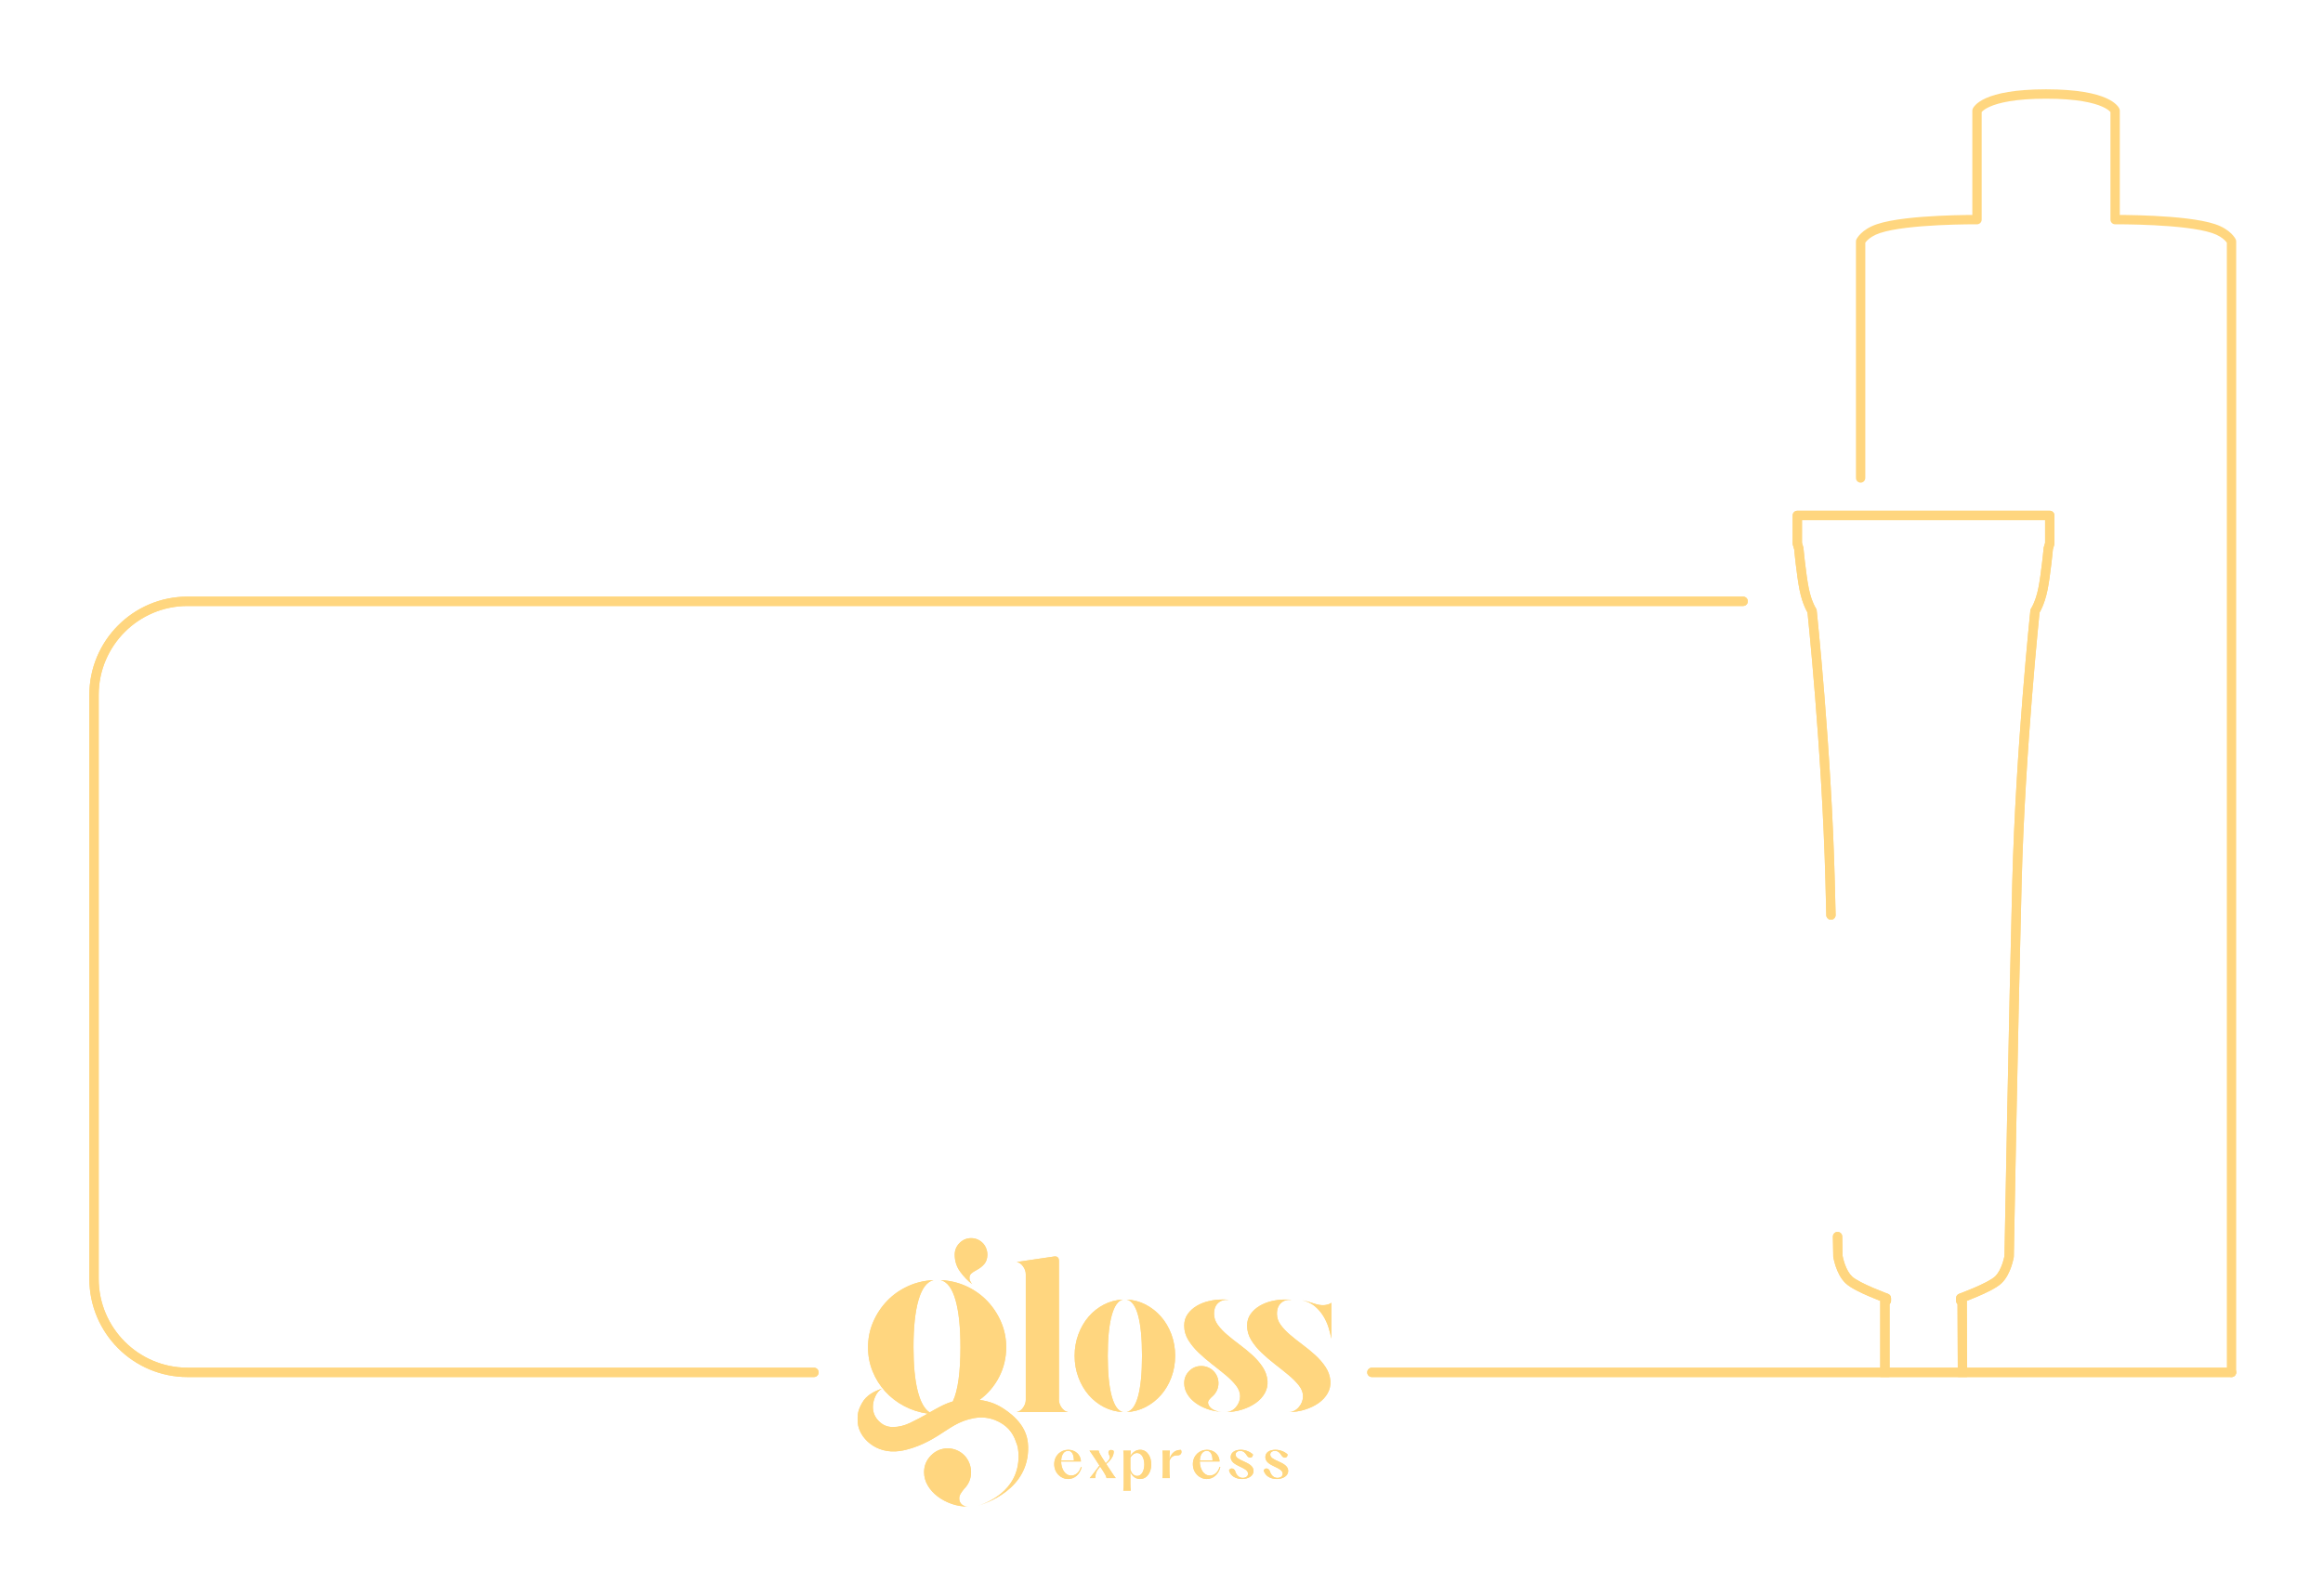 <?xml version="1.0" encoding="utf-8"?>
<svg xmlns="http://www.w3.org/2000/svg" fill="none" height="100%" overflow="visible" preserveAspectRatio="none" style="display: block;" viewBox="0 0 572 393" width="100%">
<g filter="url(#filter0_f_0_34)" id="Vector" opacity="0.5">
<path clip-rule="evenodd" d="M549.473 339.154C550.109 339.154 550.624 338.637 550.624 338C550.624 337.364 550.108 336.847 549.472 336.847H548.322L484.376 336.847L484.306 320.598L484.305 320.575L484.304 320.55C484.303 320.538 484.302 320.526 484.301 320.513L484.299 320.491L484.294 320.455C484.292 320.435 484.288 320.415 484.285 320.396C485.006 320.116 485.941 319.745 486.93 319.322C488.005 318.862 489.162 318.335 490.187 317.796C491.171 317.279 492.176 316.679 492.834 316.052C494.088 314.859 494.825 313.178 495.242 311.955C495.46 311.318 495.61 310.747 495.706 310.334L495.813 309.837L495.84 309.691L495.846 309.656L495.852 309.622L495.857 309.587C495.865 309.534 495.87 309.48 495.871 309.427L495.872 309.393L495.873 309.347L495.875 309.217L495.922 306.686L495.925 306.541C495.956 304.848 496 302.456 496.055 299.517L496.259 288.713C496.338 284.631 496.425 280.125 496.519 275.365C496.896 256.325 497.378 233.237 497.8 217.032C498.22 200.862 499.332 184.224 500.34 171.622C500.844 165.323 501.321 160.036 501.673 156.324C501.849 154.469 501.993 153.007 502.093 152.01L502.157 151.374C502.178 151.173 502.195 151.005 502.209 150.871L502.21 150.852L502.226 150.826C502.231 150.819 502.235 150.811 502.239 150.804C502.286 150.723 502.338 150.63 502.394 150.527L502.424 150.47C502.432 150.454 502.44 150.439 502.449 150.423L502.477 150.37L502.513 150.299L502.536 150.253C502.621 150.085 502.712 149.894 502.807 149.682C503.245 148.706 503.766 147.276 504.153 145.377C504.529 143.529 504.867 140.96 505.108 138.893C505.169 138.375 505.223 137.885 505.272 137.441L505.311 137.073L505.346 136.747L505.398 136.252L505.421 136.016L505.449 135.742L505.476 135.46L505.488 135.331L505.825 134.191C505.857 134.085 505.873 133.974 505.873 133.864V126.949C505.873 126.312 505.357 125.796 504.722 125.796H442.559C441.923 125.796 441.408 126.312 441.408 126.949V133.864C441.408 133.974 441.423 134.085 441.455 134.191L441.792 135.331L441.804 135.461L441.832 135.747C441.846 135.892 441.863 136.061 441.883 136.252L441.909 136.504L441.929 136.695C441.945 136.854 441.963 137.022 441.982 137.199L442.012 137.474L442.046 137.792L442.079 138.085L442.172 138.893C442.413 140.96 442.751 143.529 443.128 145.377C443.514 147.276 444.035 148.707 444.474 149.683C444.59 149.942 444.701 150.169 444.802 150.365L445.041 150.805L445.056 150.831L445.069 150.852L445.072 150.872C445.085 150.997 445.1 151.151 445.119 151.334L445.187 152.01C445.287 153.007 445.432 154.469 445.607 156.324C445.959 160.036 446.436 165.323 446.94 171.622C447.948 184.224 449.06 200.862 449.481 217.032C449.549 219.653 449.619 222.455 449.689 225.39C449.704 226.016 450.215 226.516 450.84 226.516C451.487 226.516 452.007 225.983 451.991 225.335C451.92 222.398 451.851 219.595 451.782 216.971C451.36 200.744 450.245 184.061 449.235 171.438C448.73 165.126 448.252 159.827 447.899 156.106C447.723 154.246 447.579 152.78 447.478 151.778L447.413 151.134L447.333 150.358C447.329 150.319 447.323 150.28 447.315 150.242L447.311 150.223L447.303 150.194C447.298 150.173 447.292 150.15 447.287 150.134C447.27 150.08 447.249 150.027 447.225 149.976L447.16 149.86L447.036 149.653L446.847 149.306L446.823 149.26L446.78 149.172L446.754 149.121L446.717 149.044L446.573 148.735C446.2 147.906 445.734 146.638 445.383 144.916C445.028 143.172 444.699 140.689 444.459 138.625L444.417 138.269L444.367 137.828C444.288 137.125 444.223 136.502 444.173 136.018L444.075 135.026L444.073 135.006C444.071 134.979 444.068 134.952 444.063 134.926C444.061 134.91 444.058 134.895 444.055 134.879L444.049 134.852L444.045 134.834C444.04 134.817 444.036 134.799 444.031 134.782L443.71 133.695V128.102H503.57V133.695L503.25 134.782L503.243 134.804L503.235 134.835L503.23 134.859L503.223 134.893L503.207 135.006L503.205 135.026L503.184 135.238L503.181 135.274L503.178 135.3L503.145 135.641L503.13 135.795L503.107 136.017L503.051 136.557L503.019 136.863L502.984 137.192C502.936 137.63 502.881 138.114 502.822 138.625C502.581 140.689 502.252 143.172 501.897 144.916C501.546 146.638 501.08 147.906 500.707 148.735C500.627 148.915 500.55 149.075 500.48 149.214C500.389 149.395 500.309 149.541 500.244 149.653C500.22 149.695 500.198 149.733 500.178 149.766C500.156 149.803 500.137 149.833 500.121 149.858C500.082 149.919 500.049 149.984 500.022 150.051C500.008 150.088 499.995 150.125 499.985 150.163C499.979 150.184 499.973 150.205 499.969 150.227L499.947 150.359L499.918 150.633C499.891 150.894 499.852 151.279 499.802 151.778C499.702 152.78 499.557 154.246 499.381 156.106C499.029 159.827 498.55 165.126 498.045 171.438C497.036 184.061 495.92 200.744 495.498 216.971C495.076 233.184 494.594 256.279 494.218 275.319C494.03 284.839 493.868 293.346 493.753 299.473L493.663 304.277L493.618 306.709L493.571 309.295L493.553 309.392C493.546 309.431 493.536 309.477 493.526 309.529C493.52 309.555 493.514 309.583 493.508 309.612C493.503 309.633 493.499 309.654 493.494 309.675C493.485 309.718 493.474 309.763 493.463 309.811C493.401 310.078 493.313 310.423 493.193 310.809L493.064 311.208C492.683 312.324 492.093 313.575 491.248 314.38C490.839 314.769 490.083 315.246 489.117 315.753C488.168 316.252 487.072 316.753 486.026 317.201C484.981 317.648 483.995 318.038 483.27 318.317C483.082 318.389 482.912 318.454 482.763 318.51C482.624 318.562 482.504 318.607 482.405 318.644C481.947 318.808 481.642 319.243 481.642 319.73V320.359C481.642 320.526 481.678 320.688 481.746 320.835C481.781 320.912 481.824 320.984 481.874 321.051C481.894 321.078 481.924 321.112 481.952 321.142C481.965 321.156 481.978 321.17 481.989 321.182L482.006 321.197L482.074 336.847L465.277 336.847V321.194C465.505 320.979 465.638 320.678 465.638 320.359V319.73C465.638 319.242 465.333 318.808 464.875 318.644L464.455 318.487L464.247 318.408L464.01 318.317C463.285 318.038 462.299 317.648 461.255 317.201C460.209 316.753 459.112 316.252 458.163 315.753C457.197 315.246 456.442 314.769 456.032 314.38C455.293 313.676 454.749 312.63 454.369 311.632L454.216 311.208L454.087 310.809L454.065 310.737L454.046 310.674L454.025 310.601C454.005 310.533 453.986 310.466 453.968 310.401C453.939 310.296 453.912 310.196 453.888 310.102L453.817 309.811C453.796 309.719 453.778 309.637 453.763 309.566C453.748 309.498 453.736 309.439 453.727 309.392L453.708 309.293L453.707 309.174L453.621 304.534C453.61 303.905 453.098 303.402 452.47 303.402C451.826 303.402 451.307 303.931 451.319 304.577L451.405 309.218L451.408 309.347L451.408 309.379L451.409 309.428C451.41 309.451 451.411 309.475 451.412 309.498L451.414 309.517C451.415 309.53 451.417 309.543 451.418 309.555L451.423 309.585L451.429 309.624L451.435 309.656L451.44 309.69L451.453 309.759L451.467 309.837C451.479 309.896 451.493 309.967 451.511 310.048L451.532 310.144L451.548 310.218L451.575 310.334C451.63 310.574 451.704 310.867 451.799 311.195C451.824 311.284 451.852 311.375 451.88 311.469C451.905 311.549 451.931 311.631 451.958 311.714L451.972 311.758C451.993 311.822 452.015 311.888 452.038 311.955C452.455 313.178 453.193 314.859 454.446 316.052C455.104 316.679 456.109 317.279 457.094 317.796C458.118 318.335 459.276 318.862 460.35 319.322C461.339 319.745 462.274 320.116 462.995 320.396C462.983 320.464 462.975 320.533 462.975 320.604V336.847L337.803 336.847C337.167 336.847 336.652 337.364 336.652 338.001C336.652 338.638 337.167 339.154 337.803 339.154L463.04 339.154H465.211H482.148H484.319H549.473ZM239.39 316.268C238.939 315.746 238.715 315.259 238.715 314.806C238.715 314.319 238.853 313.945 239.13 313.684C239.406 313.423 239.838 313.136 240.427 312.823C241.222 312.404 241.87 311.9 242.373 311.309C242.873 310.717 243.125 309.952 243.125 309.012C243.125 308.456 243.021 307.925 242.813 307.42C242.606 306.916 242.321 306.48 241.957 306.115C241.594 305.749 241.17 305.463 240.686 305.253C240.202 305.045 239.683 304.94 239.131 304.94C238.023 304.94 237.072 305.34 236.277 306.14C235.481 306.941 235.084 307.898 235.084 309.011C235.084 310.578 235.533 311.979 236.433 313.213C237.331 314.449 238.317 315.468 239.39 316.268ZM237.389 366.707C238.532 365.555 239.104 364.179 239.104 362.578C239.104 361.777 238.955 361.013 238.657 360.288C238.358 359.562 237.948 358.937 237.426 358.412C236.904 357.887 236.294 357.474 235.598 357.173C234.9 356.873 234.154 356.723 233.36 356.723C231.768 356.723 230.4 357.298 229.257 358.449C228.112 359.601 227.541 360.976 227.541 362.579C227.541 363.73 227.839 364.818 228.436 365.844C229.032 366.869 229.84 367.77 230.861 368.547C231.879 369.322 233.036 369.935 234.329 370.386C235.622 370.836 236.989 371.062 238.433 371.062C237.736 371.062 237.189 370.874 236.791 370.499C236.393 370.123 236.195 369.635 236.195 369.035C236.195 368.634 236.318 368.234 236.568 367.834C236.816 367.433 237.09 367.057 237.389 366.707ZM261.397 346.677C261.833 347.298 262.358 347.663 262.975 347.772H250.353C250.97 347.662 251.495 347.297 251.931 346.677C252.367 346.057 252.584 345.418 252.584 344.76V313.829C252.584 313.172 252.367 312.534 251.931 311.912C251.496 311.293 250.97 310.927 250.353 310.818L259.656 309.449H259.82C260.11 309.449 260.336 309.541 260.5 309.723C260.663 309.906 260.744 310.142 260.744 310.434V344.761C260.744 345.419 260.962 346.056 261.397 346.677ZM276.497 320.07C275.308 320.326 274.389 321.631 273.742 323.985C273.093 326.339 272.769 329.651 272.769 333.921C272.769 338.19 273.093 341.503 273.742 343.858C274.389 346.212 275.309 347.516 276.497 347.773C274.832 347.699 273.276 347.289 271.828 346.541C270.381 345.793 269.123 344.798 268.056 343.557C266.988 342.316 266.146 340.865 265.531 339.204C264.916 337.544 264.609 335.783 264.609 333.921C264.609 332.059 264.916 330.299 265.531 328.638C266.146 326.978 266.988 325.527 268.056 324.286C269.123 323.046 270.381 322.051 271.828 321.302C273.276 320.555 274.832 320.144 276.497 320.07ZM277.42 320.07C279.084 320.143 280.64 320.555 282.088 321.302C283.535 322.05 284.801 323.046 285.887 324.286C286.973 325.527 287.823 326.978 288.439 328.638C289.054 330.299 289.362 332.06 289.362 333.921C289.362 335.782 289.054 337.543 288.439 339.204C287.824 340.865 286.974 342.316 285.887 343.557C284.801 344.798 283.535 345.793 282.088 346.541C280.64 347.289 279.084 347.699 277.42 347.773C278.661 347.517 279.602 346.212 280.242 343.858C280.881 341.504 281.201 338.191 281.201 333.921C281.201 329.65 280.881 326.339 280.242 323.985C279.602 321.631 278.661 320.326 277.42 320.07ZM298.938 323.573C298.938 324.559 299.245 325.472 299.862 326.311C300.478 327.151 301.258 327.972 302.202 328.774C303.144 329.577 304.169 330.389 305.275 331.211C306.381 332.033 307.424 332.89 308.403 333.784C309.383 334.679 310.216 335.645 310.906 336.685C311.594 337.726 311.993 338.866 312.103 340.107C312.175 341.202 311.948 342.215 311.422 343.145C310.896 344.076 310.153 344.88 309.191 345.554C308.23 346.23 307.114 346.768 305.845 347.169C304.576 347.57 303.234 347.771 301.819 347.771C302.799 347.771 303.632 347.37 304.322 346.566C305.01 345.764 305.356 344.869 305.356 343.884C305.356 342.972 305.02 342.086 304.349 341.228C303.677 340.371 302.825 339.513 301.792 338.655C300.758 337.798 299.652 336.913 298.473 336C297.294 335.088 296.188 334.139 295.154 333.153C294.12 332.167 293.267 331.128 292.597 330.033C291.926 328.938 291.591 327.752 291.591 326.474C291.591 325.379 291.881 324.431 292.461 323.627C293.041 322.825 293.775 322.159 294.664 321.629C295.553 321.1 296.541 320.708 297.63 320.452C298.718 320.197 299.769 320.068 300.785 320.068H301.683C301.955 320.068 302.235 320.105 302.526 320.178C301.547 320.033 300.704 320.26 299.997 320.863C299.289 321.465 298.938 322.369 298.938 323.573ZM297.469 345.582C297.541 346.094 297.858 346.559 298.421 346.978C298.982 347.398 299.772 347.644 300.787 347.717C299.517 347.644 298.329 347.407 297.223 347.005C296.117 346.604 295.146 346.094 294.313 345.472C293.479 344.852 292.817 344.13 292.327 343.31C291.838 342.488 291.593 341.604 291.593 340.654C291.593 339.486 292.001 338.492 292.817 337.67C293.634 336.849 294.621 336.438 295.783 336.438C296.362 336.438 296.916 336.548 297.442 336.767C297.967 336.986 298.421 337.287 298.802 337.67C299.183 338.053 299.482 338.501 299.7 339.011C299.917 339.523 300.026 340.07 300.026 340.653C300.026 341.311 299.89 341.922 299.619 342.487C299.347 343.053 298.974 343.537 298.504 343.938C298.213 344.193 297.96 344.458 297.742 344.731C297.525 345.006 297.432 345.29 297.469 345.582ZM327.589 340.108C327.661 341.203 327.434 342.216 326.909 343.146C326.383 344.077 325.639 344.88 324.679 345.555C323.718 346.231 322.602 346.769 321.333 347.17C320.063 347.571 318.721 347.772 317.307 347.772C318.286 347.772 319.12 347.371 319.809 346.567C320.498 345.765 320.843 344.87 320.843 343.884C320.843 342.973 320.507 342.087 319.836 341.229C319.165 340.372 318.313 339.514 317.28 338.656C316.246 337.799 315.139 336.913 313.961 336.001C312.782 335.089 311.676 334.14 310.642 333.154C309.609 332.168 308.756 331.128 308.086 330.034C307.414 328.939 307.079 327.753 307.079 326.475C307.079 325.38 307.369 324.432 307.949 323.628C308.529 322.826 309.263 322.159 310.153 321.63C311.041 321.101 312.03 320.709 313.118 320.452C314.206 320.198 315.258 320.069 316.274 320.069H317.171C317.443 320.069 317.724 320.106 318.015 320.179C317.035 320.034 316.192 320.261 315.485 320.864C314.778 321.466 314.424 322.369 314.424 323.573C314.424 324.559 314.732 325.472 315.349 326.311C315.965 327.151 316.745 327.972 317.688 328.774C318.631 329.577 319.655 330.389 320.762 331.211C321.868 332.033 322.911 332.89 323.89 333.784C324.87 334.679 325.704 335.645 326.393 336.685C327.082 337.726 327.48 338.867 327.589 340.108ZM327.826 329.705C327.681 328.903 327.454 328 327.146 326.995C326.837 325.991 326.402 325.034 325.841 324.121C325.278 323.209 324.571 322.396 323.719 321.684C322.866 320.973 321.823 320.489 320.59 320.234C321.17 320.343 321.705 320.471 322.195 320.617C322.685 320.763 323.147 320.91 323.582 321.054C324.017 321.201 324.444 321.31 324.861 321.383C325.277 321.456 325.722 321.474 326.193 321.437C326.484 321.402 326.8 321.328 327.145 321.219C327.489 321.109 327.716 320.982 327.825 320.836L327.826 329.705ZM247.554 347.239C245.617 345.9 243.883 345.173 241.193 344.785C243.232 343.283 244.836 341.407 246.005 339.155C247.173 336.903 247.758 334.451 247.758 331.798C247.758 329.596 247.335 327.519 246.49 325.567C245.644 323.614 244.5 321.888 243.059 320.387C241.615 318.885 239.912 317.684 237.949 316.783C235.983 315.882 233.883 315.383 231.645 315.281C233.236 315.682 234.443 317.296 235.263 320.124C236.084 322.952 236.494 326.843 236.494 331.798C236.494 334.8 236.344 337.428 236.043 339.68C235.742 341.932 235.268 343.76 234.618 345.161C233.615 345.461 232.652 345.849 231.725 346.324C230.8 346.8 229.861 347.313 228.911 347.864C227.608 347.013 226.619 345.224 225.943 342.496C225.267 339.769 224.931 336.203 224.931 331.798C224.931 326.843 225.347 322.952 226.18 320.124C227.013 317.297 228.238 315.683 229.855 315.281C227.617 315.383 225.515 315.881 223.551 316.783C221.586 317.684 219.883 318.885 218.441 320.387C216.998 321.888 215.855 323.615 215.009 325.567C214.163 327.519 213.741 329.596 213.741 331.798C213.741 333.999 214.114 335.877 214.86 337.728C215.607 339.58 216.638 341.232 217.956 342.683C219.273 344.136 220.828 345.336 222.619 346.287C224.409 347.238 226.349 347.864 228.438 348.163C226.945 349.015 225.491 349.777 224.073 350.453C222.656 351.129 221.25 351.467 219.858 351.467C218.466 351.467 217.359 350.979 216.389 350.002C215.42 349.027 214.934 347.863 214.934 346.512C214.934 345.661 215.131 344.798 215.525 343.922C215.92 343.047 216.46 342.409 217.151 342.007C215.217 342.658 213.31 343.658 212.273 345.538C211.333 347.244 211.041 348.216 211.228 350.502C211.51 353.952 215.529 358.242 221.564 357.366C225.753 356.757 229.594 354.45 230.834 353.672C231.412 353.31 231.948 352.96 232.462 352.624C234.836 351.075 236.721 349.845 239.851 349.269C243.824 348.553 246.901 350.413 248.317 351.923C249.733 353.433 250.22 355.283 250.22 355.283C250.22 355.283 250.759 356.215 250.81 358.495C250.911 367.482 242.512 370.35 240.65 370.875C242.769 370.286 253.45 366.788 253.159 356.255C253.09 353.769 252.244 350.481 247.554 347.239ZM259.588 360.607C259.588 358.449 261.221 357.069 263.038 357.069C264.685 357.069 266.109 358.186 266.161 359.949H261.287C261.287 361.711 262.201 363.408 263.757 363.408C264.868 363.408 265.809 362.579 266.149 361.303L266.345 361.342C265.875 363.21 264.515 364.263 263.012 364.263C261.196 364.263 259.588 362.764 259.588 360.607ZM271.665 362.382L270.881 361.185L270.24 362.04C269.797 362.649 269.739 363.338 269.694 363.861C269.689 363.921 269.684 363.983 269.678 364.039H268.306C268.489 363.841 269.194 363 269.979 361.934L270.724 360.947L269.443 358.975C268.855 358.081 268.594 357.699 268.267 357.278H270.529C270.62 357.765 270.934 358.317 271.392 359.028L272.28 360.396L272.436 360.238C272.985 359.712 273.299 359.318 273.299 358.896C273.299 358.675 273.209 358.505 273.118 358.334C273.026 358.16 272.933 357.984 272.933 357.752C272.933 357.318 273.233 357.108 273.586 357.108C273.821 357.108 274.057 357.187 274.239 357.371C274.252 357.634 274.226 357.883 274.161 358.121C273.964 359.015 273.272 359.804 272.606 360.37L272.397 360.58L273.56 362.343C274.109 363.185 274.397 363.619 274.736 364.04H272.474C272.383 363.553 272.057 362.974 271.665 362.382ZM278.331 362.527V365.394C278.331 366.091 278.357 366.577 278.436 367.13H276.593C276.672 366.577 276.698 366.091 276.698 365.394V359.015C276.698 358.318 276.672 357.831 276.593 357.279H278.436C278.37 357.713 278.344 358.121 278.331 358.621C278.919 357.595 279.794 357.069 280.749 357.069C282.539 357.069 283.481 358.857 283.481 360.659C283.481 362.46 282.54 364.263 280.722 364.263C279.533 364.263 278.722 363.5 278.331 362.527ZM286.323 362.304V359.016C286.323 358.318 286.297 357.832 286.218 357.28H288.061C287.982 357.832 287.956 358.318 287.956 359.016V359.371C288.492 357.713 289.446 357.095 290.792 357.095C290.871 357.266 290.923 357.437 290.923 357.595C290.923 358.029 290.609 358.423 290.074 358.423C289.263 358.423 288.361 358.554 287.956 359.818V362.304C287.956 363.001 287.982 363.487 288.061 364.04H286.218C286.297 363.487 286.323 363.001 286.323 362.304ZM293.728 360.607C293.728 358.449 295.361 357.069 297.178 357.069C298.825 357.069 300.249 358.186 300.301 359.949H295.427C295.427 361.711 296.341 363.408 297.897 363.408C299.008 363.408 299.949 362.579 300.289 361.303L300.485 361.342C300.015 363.21 298.655 364.263 297.152 364.263C295.336 364.263 293.728 362.764 293.728 360.607ZM302.622 362.132C302.792 361.817 303.027 361.672 303.301 361.672C303.641 361.672 303.955 361.896 304.125 362.277C304.491 363.501 305.223 363.987 306.02 363.987C306.739 363.987 307.313 363.605 307.313 362.961C307.313 362.164 306.399 361.727 305.416 361.258C304.274 360.712 303.039 360.122 303.039 358.871C303.039 357.739 304.046 357.069 305.51 357.069C306.594 357.069 307.731 357.477 308.515 358.214C308.502 358.661 308.267 359.003 307.836 359.003C307.444 359.003 307.196 358.727 306.999 358.424C306.633 357.819 306.15 357.332 305.405 357.332C304.738 357.332 304.241 357.688 304.241 358.253C304.241 359.013 305.169 359.435 306.175 359.893C307.363 360.433 308.659 361.023 308.659 362.277C308.659 363.566 307.287 364.263 305.85 364.263C304.412 364.263 303.015 363.619 302.622 362.132ZM311.158 362.132C311.328 361.817 311.563 361.672 311.837 361.672C312.177 361.672 312.49 361.896 312.66 362.277C313.027 363.501 313.758 363.987 314.555 363.987C315.274 363.987 315.849 363.605 315.849 362.961C315.849 362.164 314.935 361.727 313.952 361.258C312.81 360.712 311.575 360.122 311.575 358.871C311.575 357.739 312.582 357.069 314.045 357.069C315.13 357.069 316.267 357.477 317.051 358.214C317.038 358.661 316.802 359.003 316.372 359.003C315.98 359.003 315.731 358.727 315.535 358.424C315.169 357.819 314.686 357.332 313.94 357.332C313.274 357.332 312.777 357.688 312.777 358.253C312.777 359.013 313.705 359.435 314.711 359.893C315.899 360.433 317.195 361.023 317.195 362.277C317.195 363.566 315.823 364.263 314.385 364.263C312.948 364.263 311.55 363.619 311.158 362.132ZM22 314.935V171.159C22 157.783 32.823 146.94 46.174 146.94L429.224 146.939C429.86 146.939 430.376 147.456 430.376 148.092C430.376 148.729 429.86 149.246 429.224 149.246L46.174 149.246C34.095 149.246 24.302 159.057 24.302 171.159V314.935C24.302 327.037 34.095 336.847 46.174 336.847H200.43C201.066 336.847 201.582 337.364 201.582 338.001C201.582 338.638 201.066 339.154 200.43 339.154H46.174C32.823 339.154 22 328.311 22 314.935ZM281.768 360.686C281.768 362.093 281.18 363.513 280.017 363.513C279.233 363.513 278.527 362.871 278.331 361.792V358.99C278.749 358.266 279.363 357.859 279.991 357.859C281.18 357.859 281.768 359.279 281.768 360.686ZM264.436 359.673C264.397 358.108 263.887 357.319 262.999 357.319C262.032 357.319 261.365 358.226 261.3 359.673H264.436ZM297.139 357.319C298.027 357.319 298.537 358.108 298.576 359.673H295.44C295.505 358.226 296.172 357.319 297.139 357.319Z" fill="#FFAE00" fill-rule="evenodd"/>
<path d="M239.39 316.268C238.939 315.746 238.715 315.259 238.715 314.806C238.715 314.319 238.853 313.945 239.13 313.684C239.406 313.423 239.838 313.136 240.427 312.823C241.222 312.404 241.87 311.9 242.373 311.309C242.873 310.717 243.125 309.952 243.125 309.012C243.125 308.456 243.021 307.925 242.813 307.42C242.606 306.916 242.321 306.48 241.957 306.115C241.594 305.749 241.17 305.463 240.686 305.253C240.202 305.045 239.683 304.94 239.131 304.94C238.023 304.94 237.072 305.34 236.277 306.14C235.481 306.941 235.084 307.898 235.084 309.011C235.084 310.578 235.533 311.979 236.433 313.213C237.331 314.449 238.317 315.468 239.39 316.268Z" fill="#FFAE00"/>
<path d="M237.389 366.707C238.532 365.555 239.104 364.179 239.104 362.578C239.104 361.777 238.955 361.013 238.657 360.288C238.358 359.562 237.948 358.937 237.426 358.412C236.904 357.887 236.294 357.474 235.598 357.173C234.9 356.873 234.154 356.723 233.36 356.723C231.768 356.723 230.4 357.298 229.257 358.449C228.112 359.601 227.541 360.976 227.541 362.579C227.541 363.73 227.839 364.818 228.436 365.844C229.032 366.869 229.84 367.77 230.861 368.547C231.879 369.322 233.036 369.935 234.329 370.386C235.622 370.836 236.989 371.062 238.433 371.062C237.736 371.062 237.189 370.874 236.791 370.499C236.393 370.123 236.195 369.635 236.195 369.035C236.195 368.634 236.318 368.234 236.568 367.834C236.816 367.433 237.09 367.057 237.389 366.707Z" fill="#FFAE00"/>
<path d="M261.397 346.677C261.833 347.298 262.358 347.663 262.975 347.772H250.353C250.97 347.662 251.495 347.297 251.931 346.677C252.367 346.057 252.584 345.418 252.584 344.76V313.829C252.584 313.172 252.367 312.534 251.931 311.912C251.496 311.293 250.97 310.927 250.353 310.818L259.656 309.449H259.82C260.11 309.449 260.336 309.541 260.5 309.723C260.663 309.906 260.744 310.142 260.744 310.434V344.761C260.744 345.419 260.962 346.056 261.397 346.677Z" fill="#FFAE00"/>
<path d="M276.497 320.07C275.308 320.326 274.389 321.631 273.742 323.985C273.093 326.339 272.769 329.651 272.769 333.921C272.769 338.19 273.093 341.503 273.742 343.858C274.389 346.212 275.309 347.516 276.497 347.773C274.832 347.699 273.276 347.289 271.828 346.541C270.381 345.793 269.123 344.798 268.056 343.557C266.988 342.316 266.146 340.865 265.531 339.204C264.916 337.544 264.609 335.783 264.609 333.921C264.609 332.059 264.916 330.299 265.531 328.638C266.146 326.978 266.988 325.527 268.056 324.286C269.123 323.046 270.381 322.051 271.828 321.302C273.276 320.555 274.832 320.144 276.497 320.07ZM277.42 320.07C279.084 320.143 280.64 320.555 282.088 321.302C283.535 322.05 284.801 323.046 285.887 324.286C286.973 325.527 287.823 326.978 288.439 328.638C289.054 330.299 289.362 332.06 289.362 333.921C289.362 335.782 289.054 337.543 288.439 339.204C287.824 340.865 286.974 342.316 285.887 343.557C284.801 344.798 283.535 345.793 282.088 346.541C280.64 347.289 279.084 347.699 277.42 347.773C278.661 347.517 279.602 346.212 280.242 343.858C280.881 341.504 281.201 338.191 281.201 333.921C281.201 329.65 280.881 326.339 280.242 323.985C279.602 321.631 278.661 320.326 277.42 320.07Z" fill="#FFAE00"/>
<path d="M298.938 323.573C298.938 324.559 299.245 325.472 299.862 326.311C300.478 327.151 301.258 327.972 302.202 328.774C303.144 329.577 304.169 330.389 305.275 331.211C306.381 332.033 307.424 332.89 308.403 333.784C309.383 334.679 310.216 335.645 310.906 336.685C311.594 337.726 311.993 338.866 312.103 340.107C312.175 341.202 311.948 342.215 311.422 343.145C310.896 344.076 310.153 344.88 309.191 345.554C308.23 346.23 307.114 346.768 305.845 347.169C304.576 347.57 303.234 347.771 301.819 347.771C302.799 347.771 303.632 347.37 304.322 346.566C305.01 345.764 305.356 344.869 305.356 343.884C305.356 342.972 305.02 342.086 304.349 341.228C303.677 340.371 302.825 339.513 301.792 338.655C300.758 337.798 299.652 336.913 298.473 336C297.294 335.088 296.188 334.139 295.154 333.153C294.12 332.167 293.267 331.128 292.597 330.033C291.926 328.938 291.591 327.752 291.591 326.474C291.591 325.379 291.881 324.431 292.461 323.627C293.041 322.825 293.775 322.159 294.664 321.629C295.553 321.1 296.541 320.708 297.63 320.452C298.718 320.197 299.769 320.068 300.785 320.068H301.683C301.955 320.068 302.235 320.105 302.526 320.178C301.547 320.033 300.704 320.26 299.997 320.863C299.289 321.465 298.938 322.369 298.938 323.573ZM297.469 345.582C297.541 346.094 297.858 346.559 298.421 346.978C298.982 347.398 299.772 347.644 300.787 347.717C299.517 347.644 298.329 347.407 297.223 347.005C296.117 346.604 295.146 346.094 294.313 345.472C293.479 344.852 292.817 344.13 292.327 343.31C291.838 342.488 291.593 341.604 291.593 340.654C291.593 339.486 292.001 338.492 292.817 337.67C293.634 336.849 294.621 336.438 295.783 336.438C296.362 336.438 296.916 336.548 297.442 336.767C297.967 336.986 298.421 337.287 298.802 337.67C299.183 338.053 299.482 338.501 299.7 339.011C299.917 339.523 300.026 340.07 300.026 340.653C300.026 341.311 299.89 341.922 299.619 342.487C299.347 343.053 298.974 343.537 298.504 343.938C298.213 344.193 297.96 344.458 297.742 344.731C297.525 345.006 297.432 345.29 297.469 345.582ZM327.589 340.108C327.661 341.203 327.434 342.216 326.909 343.146C326.383 344.077 325.639 344.88 324.679 345.555C323.718 346.231 322.602 346.769 321.333 347.17C320.063 347.571 318.721 347.772 317.307 347.772C318.286 347.772 319.12 347.371 319.809 346.567C320.498 345.765 320.843 344.87 320.843 343.884C320.843 342.973 320.507 342.087 319.836 341.229C319.165 340.372 318.313 339.514 317.28 338.656C316.246 337.799 315.139 336.913 313.961 336.001C312.782 335.089 311.676 334.14 310.642 333.154C309.609 332.168 308.756 331.128 308.086 330.034C307.414 328.939 307.079 327.753 307.079 326.475C307.079 325.38 307.369 324.432 307.949 323.628C308.529 322.826 309.263 322.159 310.153 321.63C311.041 321.101 312.03 320.709 313.118 320.452C314.206 320.198 315.258 320.069 316.274 320.069H317.171C317.443 320.069 317.724 320.106 318.015 320.179C317.035 320.034 316.192 320.261 315.485 320.864C314.778 321.466 314.424 322.369 314.424 323.573C314.424 324.559 314.732 325.472 315.349 326.311C315.965 327.151 316.745 327.972 317.688 328.774C318.631 329.577 319.655 330.389 320.762 331.211C321.868 332.033 322.911 332.89 323.89 333.784C324.87 334.679 325.704 335.645 326.393 336.685C327.082 337.726 327.48 338.867 327.589 340.108ZM327.826 329.705C327.681 328.903 327.454 328 327.146 326.995C326.837 325.991 326.402 325.034 325.841 324.121C325.278 323.209 324.571 322.396 323.719 321.684C322.866 320.973 321.823 320.489 320.59 320.234C321.17 320.343 321.705 320.471 322.195 320.617C322.685 320.763 323.147 320.91 323.582 321.054C324.017 321.201 324.444 321.31 324.861 321.383C325.277 321.456 325.722 321.474 326.193 321.437C326.484 321.402 326.8 321.328 327.145 321.219C327.489 321.109 327.716 320.982 327.825 320.836L327.826 329.705Z" fill="#FFAE00"/>
<path d="M247.554 347.239C245.617 345.9 243.883 345.173 241.193 344.785C243.232 343.283 244.836 341.407 246.005 339.155C247.173 336.903 247.758 334.451 247.758 331.798C247.758 329.596 247.335 327.519 246.49 325.567C245.644 323.614 244.5 321.888 243.059 320.387C241.615 318.885 239.912 317.684 237.949 316.783C235.983 315.882 233.883 315.383 231.645 315.281C233.236 315.682 234.443 317.296 235.263 320.124C236.084 322.952 236.494 326.843 236.494 331.798C236.494 334.8 236.344 337.428 236.043 339.68C235.742 341.932 235.268 343.76 234.618 345.161C233.615 345.461 232.652 345.849 231.725 346.324C230.8 346.8 229.861 347.313 228.911 347.864C227.608 347.013 226.619 345.224 225.943 342.496C225.267 339.769 224.931 336.203 224.931 331.798C224.931 326.843 225.347 322.952 226.18 320.124C227.013 317.297 228.238 315.683 229.855 315.281C227.617 315.383 225.515 315.881 223.551 316.783C221.586 317.684 219.883 318.885 218.441 320.387C216.998 321.888 215.855 323.615 215.009 325.567C214.163 327.519 213.741 329.596 213.741 331.798C213.741 333.999 214.114 335.877 214.86 337.728C215.607 339.58 216.638 341.232 217.956 342.683C219.273 344.136 220.828 345.336 222.619 346.287C224.409 347.238 226.349 347.864 228.438 348.163C226.945 349.015 225.491 349.777 224.073 350.453C222.656 351.129 221.25 351.467 219.858 351.467C218.466 351.467 217.359 350.979 216.389 350.002C215.42 349.027 214.934 347.863 214.934 346.512C214.934 345.661 215.131 344.798 215.525 343.922C215.92 343.047 216.46 342.409 217.151 342.007C215.217 342.658 213.31 343.658 212.273 345.538C211.333 347.244 211.041 348.216 211.228 350.502C211.51 353.952 215.529 358.242 221.564 357.366C225.753 356.757 229.594 354.45 230.834 353.672C234.079 351.638 236.043 349.969 239.851 349.269C243.824 348.553 246.901 350.413 248.317 351.923C249.733 353.433 250.22 355.283 250.22 355.283C250.22 355.283 250.759 356.215 250.81 358.495C250.911 367.482 242.512 370.35 240.65 370.875C242.769 370.286 253.45 366.788 253.159 356.255C253.09 353.769 252.244 350.481 247.554 347.239Z" fill="#FFAE00"/>
<path d="M259.588 360.607C259.588 358.449 261.221 357.069 263.038 357.069C264.685 357.069 266.109 358.186 266.161 359.949H261.287C261.287 361.711 262.201 363.408 263.757 363.408C264.868 363.408 265.809 362.579 266.149 361.303L266.345 361.342C265.875 363.21 264.515 364.263 263.012 364.263C261.196 364.263 259.588 362.764 259.588 360.607ZM264.436 359.673C264.397 358.108 263.887 357.319 262.999 357.319C262.032 357.319 261.365 358.226 261.3 359.673H264.436Z" fill="#FFAE00"/>
<path d="M271.665 362.382L270.881 361.185L270.24 362.04C269.743 362.723 269.731 363.5 269.678 364.039H268.306C268.489 363.841 269.194 363 269.979 361.934L270.724 360.947L269.443 358.975C268.855 358.081 268.594 357.699 268.267 357.278H270.529C270.62 357.765 270.934 358.317 271.392 359.028L272.28 360.396L272.436 360.238C272.985 359.712 273.299 359.318 273.299 358.896C273.299 358.449 272.933 358.213 272.933 357.752C272.933 357.318 273.233 357.108 273.586 357.108C273.821 357.108 274.057 357.187 274.239 357.371C274.252 357.634 274.226 357.883 274.161 358.121C273.964 359.015 273.272 359.804 272.606 360.37L272.397 360.58L273.56 362.343C274.109 363.185 274.397 363.619 274.736 364.04H272.474C272.383 363.553 272.057 362.974 271.665 362.382Z" fill="#FFAE00"/>
<path d="M278.331 362.527V365.394C278.331 366.091 278.357 366.577 278.436 367.13H276.593C276.672 366.577 276.698 366.091 276.698 365.394V359.015C276.698 358.318 276.672 357.831 276.593 357.279H278.436C278.37 357.713 278.344 358.121 278.331 358.621C278.919 357.595 279.794 357.069 280.749 357.069C282.539 357.069 283.481 358.857 283.481 360.659C283.481 362.46 282.54 364.263 280.722 364.263C279.533 364.263 278.722 363.5 278.331 362.527ZM280.017 363.513C281.18 363.513 281.768 362.093 281.768 360.686C281.768 359.279 281.18 357.859 279.991 357.859C279.363 357.859 278.749 358.266 278.331 358.99V361.792C278.527 362.871 279.233 363.513 280.017 363.513Z" fill="#FFAE00"/>
<path d="M286.323 362.304V359.016C286.323 358.318 286.297 357.832 286.218 357.28H288.061C287.982 357.832 287.956 358.318 287.956 359.016V359.371C288.492 357.713 289.446 357.095 290.792 357.095C290.871 357.266 290.923 357.437 290.923 357.595C290.923 358.029 290.609 358.423 290.074 358.423C289.263 358.423 288.361 358.554 287.956 359.818V362.304C287.956 363.001 287.982 363.487 288.061 364.04H286.218C286.297 363.487 286.323 363.001 286.323 362.304Z" fill="#FFAE00"/>
<path d="M293.728 360.607C293.728 358.449 295.361 357.069 297.178 357.069C298.825 357.069 300.249 358.186 300.301 359.949H295.427C295.427 361.711 296.341 363.408 297.897 363.408C299.008 363.408 299.949 362.579 300.289 361.303L300.485 361.342C300.015 363.21 298.655 364.263 297.152 364.263C295.336 364.263 293.728 362.764 293.728 360.607ZM298.576 359.673C298.537 358.108 298.027 357.319 297.139 357.319C296.172 357.319 295.505 358.226 295.44 359.673H298.576Z" fill="#FFAE00"/>
<path d="M302.622 362.132C302.792 361.817 303.027 361.672 303.301 361.672C303.641 361.672 303.955 361.896 304.125 362.277C304.491 363.501 305.223 363.987 306.02 363.987C306.739 363.987 307.313 363.605 307.313 362.961C307.313 361.238 303.039 361.199 303.039 358.871C303.039 357.739 304.046 357.069 305.51 357.069C306.594 357.069 307.731 357.477 308.515 358.214C308.502 358.661 308.267 359.003 307.836 359.003C307.444 359.003 307.196 358.727 306.999 358.424C306.633 357.819 306.15 357.332 305.405 357.332C304.738 357.332 304.241 357.688 304.241 358.253C304.241 359.91 308.659 359.962 308.659 362.277C308.659 363.566 307.287 364.263 305.85 364.263C304.412 364.263 303.015 363.619 302.622 362.132Z" fill="#FFAE00"/>
<path d="M311.158 362.132C311.328 361.817 311.563 361.672 311.837 361.672C312.177 361.672 312.49 361.896 312.66 362.277C313.027 363.501 313.758 363.987 314.555 363.987C315.274 363.987 315.849 363.605 315.849 362.961C315.849 361.238 311.575 361.199 311.575 358.871C311.575 357.739 312.582 357.069 314.045 357.069C315.13 357.069 316.267 357.477 317.051 358.214C317.038 358.661 316.802 359.003 316.372 359.003C315.98 359.003 315.731 358.727 315.535 358.424C315.169 357.819 314.686 357.332 313.94 357.332C313.274 357.332 312.777 357.688 312.777 358.253C312.777 359.91 317.195 359.962 317.195 362.277C317.195 363.566 315.823 364.263 314.385 364.263C312.948 364.263 311.55 363.619 311.158 362.132Z" fill="#FFAE00"/>
<path clip-rule="evenodd" d="M547.78 59.148C548.049 59.407 548.222 59.629 548.322 59.775V336.847V338C548.322 338.637 548.837 339.154 549.473 339.154C550.109 339.154 550.624 338.637 550.624 338V59.458C550.624 59.291 550.587 59.124 550.518 58.973L550.507 58.949C550.502 58.938 550.495 58.926 550.488 58.912C550.473 58.883 550.454 58.847 550.43 58.805C550.382 58.719 550.315 58.608 550.225 58.476C550.044 58.212 549.771 57.867 549.379 57.488C548.59 56.727 547.34 55.846 545.429 55.206C541.749 53.975 535.532 53.421 530.366 53.163C527.757 53.033 525.369 52.976 523.634 52.953C522.978 52.944 522.414 52.939 521.967 52.938V27.257C521.967 27.116 521.941 26.976 521.89 26.844L520.815 27.257C521.89 26.844 521.89 26.844 521.89 26.844L521.881 26.82C521.877 26.809 521.868 26.79 521.862 26.777C521.851 26.751 521.837 26.721 521.82 26.688C521.786 26.621 521.741 26.541 521.682 26.45C521.563 26.268 521.389 26.044 521.138 25.796C520.635 25.298 519.833 24.71 518.564 24.15C516.039 23.034 511.61 22 503.81 22C496.01 22 491.581 23.034 489.056 24.15C487.787 24.71 486.986 25.298 486.483 25.796C486.232 26.044 486.057 26.268 485.939 26.45C485.879 26.541 485.835 26.621 485.801 26.688C485.784 26.721 485.77 26.751 485.758 26.777L485.748 26.8L485.739 26.82L485.73 26.844C485.68 26.976 485.654 27.116 485.654 27.257V52.938C485.207 52.939 484.643 52.944 483.986 52.953C482.252 52.976 479.864 53.033 477.254 53.163C472.089 53.421 465.871 53.975 462.191 55.206C460.281 55.846 459.03 56.727 458.242 57.488C457.85 57.867 457.577 58.212 457.396 58.476C457.305 58.608 457.238 58.719 457.19 58.805C457.167 58.847 457.147 58.883 457.133 58.912C457.125 58.926 457.119 58.938 457.114 58.949L457.102 58.975C457.032 59.126 456.996 59.291 456.996 59.458V117.723C456.996 118.36 457.512 118.876 458.147 118.876C458.783 118.876 459.299 118.36 459.299 117.723V59.775C459.399 59.629 459.572 59.407 459.84 59.148C460.383 58.624 461.337 57.925 462.921 57.395C466.256 56.278 472.163 55.727 477.368 55.467C479.943 55.339 482.302 55.283 484.018 55.259C484.875 55.247 485.572 55.243 486.053 55.243C486.073 55.242 486.093 55.242 486.113 55.242C486.132 55.242 486.151 55.242 486.169 55.242C486.183 55.242 486.196 55.242 486.209 55.242C486.231 55.242 486.253 55.242 486.274 55.242C486.291 55.242 486.313 55.242 486.33 55.243C486.427 55.243 486.519 55.243 486.586 55.243L486.606 55.243C486.668 55.243 486.716 55.244 486.748 55.244H486.795L486.91 55.24C487.175 55.215 487.425 55.099 487.615 54.91C487.833 54.693 487.956 54.398 487.956 54.091V27.593C487.993 27.549 488.04 27.496 488.101 27.436C488.375 27.165 488.932 26.726 489.985 26.26C492.105 25.324 496.18 24.307 503.81 24.307C511.441 24.307 515.515 25.324 517.635 26.26C518.688 26.726 519.245 27.165 519.52 27.436C519.58 27.496 519.628 27.549 519.664 27.593V54.091C519.664 54.398 519.787 54.693 520.005 54.91C520.223 55.126 520.518 55.246 520.825 55.244H520.872L520.896 55.244C520.926 55.244 520.966 55.243 521.015 55.243C521.031 55.243 521.057 55.243 521.076 55.243C521.199 55.243 521.359 55.242 521.568 55.243C522.049 55.243 522.745 55.247 523.603 55.259C525.318 55.283 527.677 55.339 530.253 55.467C535.457 55.727 541.364 56.278 544.699 57.395C546.283 57.925 547.238 58.624 547.78 59.148Z" fill="#FFAE00" fill-rule="evenodd"/>
<path d="M22 314.935V171.159C22 157.783 32.823 146.94 46.174 146.94L429.224 146.939C429.86 146.939 430.376 147.456 430.376 148.092C430.376 148.729 429.86 149.246 429.224 149.246L46.174 149.246C34.095 149.246 24.302 159.057 24.302 171.159V314.935C24.302 327.037 34.095 336.847 46.174 336.847H200.43C201.066 336.847 201.582 337.364 201.582 338.001C201.582 338.638 201.066 339.154 200.43 339.154H46.174C32.823 339.154 22 328.311 22 314.935ZM549.472 336.847C549.472 336.847 549.473 336.883 549.473 338C549.473 339.097 549.473 339.154 549.473 339.154H484.319H482.148H465.211H463.04L337.803 339.154C337.167 339.154 336.652 338.638 336.652 338.001C336.652 337.364 337.167 336.847 337.803 336.847L462.975 336.847H465.277L482.074 336.847H484.376L548.322 336.847H549.472ZM549.472 336.847C550.108 336.847 550.624 337.364 550.624 338C550.624 338.637 550.109 339.154 549.473 339.154L549.472 336.847Z" fill="#FFAE00"/>
<path clip-rule="evenodd" d="M465.277 321.194C465.505 320.979 465.638 320.678 465.638 320.359V319.73C465.638 319.242 465.333 318.808 464.875 318.644L464.455 318.487C464.321 318.436 464.173 318.38 464.01 318.317C463.285 318.038 462.299 317.648 461.255 317.201C460.209 316.753 459.112 316.252 458.163 315.753C457.197 315.246 456.442 314.769 456.032 314.38C455.293 313.676 454.749 312.63 454.369 311.632L454.216 311.208L454.087 310.809C454.007 310.551 453.942 310.312 453.888 310.102L453.817 309.811C453.776 309.632 453.746 309.489 453.727 309.392L453.708 309.293L453.707 309.174L453.621 304.534C453.61 303.905 453.098 303.402 452.47 303.402C451.826 303.402 451.307 303.931 451.319 304.577L451.405 309.218L451.408 309.347L451.408 309.379L451.409 309.428C451.41 309.451 451.411 309.475 451.412 309.498C451.413 309.504 451.414 309.511 451.414 309.517C451.415 309.53 451.417 309.543 451.418 309.555L451.423 309.585L451.429 309.624L451.435 309.656L451.44 309.69C451.447 309.726 451.456 309.778 451.467 309.837C451.491 309.957 451.527 310.127 451.575 310.334C451.63 310.574 451.704 310.867 451.799 311.195C451.867 311.432 451.947 311.688 452.038 311.955C452.455 313.178 453.193 314.859 454.446 316.052C455.104 316.679 456.109 317.279 457.094 317.796C458.118 318.335 459.276 318.862 460.35 319.322C461.339 319.745 462.274 320.116 462.995 320.396C462.983 320.464 462.975 320.533 462.975 320.604V336.847V338.769C462.975 338.904 462.998 339.033 463.04 339.154H465.211C465.254 339.033 465.277 338.904 465.277 338.769V336.847V321.194ZM449.689 225.39C449.704 226.016 450.215 226.516 450.84 226.516C451.487 226.516 452.007 225.983 451.991 225.335C451.92 222.398 451.851 219.595 451.782 216.971C451.36 200.744 450.245 184.061 449.235 171.438C448.73 165.126 448.252 159.827 447.899 156.106C447.723 154.246 447.579 152.78 447.478 151.778L447.413 151.134L447.333 150.358C447.325 150.281 447.309 150.206 447.287 150.134C447.27 150.08 447.249 150.027 447.225 149.976L447.16 149.86L447.036 149.653L446.847 149.306C446.839 149.291 446.831 149.275 446.823 149.26C446.789 149.193 446.754 149.121 446.717 149.044L446.573 148.735C446.2 147.906 445.734 146.638 445.383 144.916C445.028 143.172 444.699 140.689 444.459 138.625L444.417 138.269L444.367 137.828C444.288 137.125 444.223 136.502 444.173 136.018L444.075 135.026L444.073 135.006C444.071 134.979 444.068 134.952 444.063 134.926C444.059 134.897 444.056 134.88 444.049 134.852C444.044 134.832 444.036 134.801 444.031 134.782L443.71 133.695V128.102H503.57V133.695L503.25 134.782L503.243 134.804L503.235 134.835L503.23 134.859L503.223 134.893L503.207 135.006L503.205 135.026L503.184 135.238L503.181 135.274C503.18 135.283 503.179 135.291 503.178 135.3C503.161 135.479 503.137 135.722 503.107 136.017L503.051 136.557C503.031 136.755 503.008 136.967 502.984 137.192C502.936 137.63 502.881 138.114 502.822 138.625C502.581 140.689 502.252 143.172 501.897 144.916C501.546 146.638 501.08 147.906 500.707 148.735C500.627 148.915 500.55 149.075 500.48 149.214C500.389 149.395 500.309 149.541 500.244 149.653C500.22 149.695 500.198 149.733 500.178 149.766C500.156 149.803 500.137 149.833 500.121 149.858C500.082 149.919 500.049 149.984 500.022 150.051C500 150.108 499.982 150.167 499.969 150.227L499.947 150.359L499.918 150.633C499.891 150.894 499.852 151.279 499.802 151.778C499.702 152.78 499.557 154.246 499.381 156.106C499.029 159.827 498.55 165.126 498.045 171.438C497.036 184.061 495.92 200.744 495.498 216.971C495.076 233.184 494.594 256.279 494.218 275.319C494.03 284.839 493.868 293.346 493.753 299.473C493.696 302.537 493.65 305.006 493.618 306.709L493.571 309.295L493.553 309.392C493.534 309.49 493.504 309.634 493.463 309.811C493.401 310.078 493.313 310.423 493.193 310.809L493.064 311.208C492.683 312.324 492.093 313.575 491.248 314.38C490.839 314.769 490.083 315.246 489.117 315.753C488.168 316.252 487.072 316.753 486.026 317.201C484.981 317.648 483.995 318.038 483.27 318.317C482.908 318.457 482.611 318.568 482.405 318.644C481.947 318.808 481.642 319.243 481.642 319.73V320.359C481.642 320.526 481.678 320.688 481.746 320.835C481.781 320.912 481.824 320.984 481.874 321.051C481.914 321.103 481.957 321.152 482.006 321.197L482.074 336.847L482.082 338.775C482.083 338.907 482.106 339.035 482.148 339.154H484.319C484.362 339.032 484.385 338.901 484.384 338.764L484.376 336.847L484.306 320.598C484.305 320.57 484.304 320.541 484.301 320.513C484.298 320.474 484.292 320.434 484.285 320.396C485.006 320.116 485.941 319.745 486.93 319.322C488.005 318.862 489.162 318.335 490.187 317.796C491.171 317.279 492.176 316.679 492.834 316.052C494.088 314.859 494.825 313.178 495.242 311.955C495.46 311.318 495.61 310.747 495.706 310.334L495.813 309.837L495.84 309.691L495.846 309.656L495.852 309.622L495.857 309.587C495.865 309.534 495.87 309.48 495.871 309.427L495.872 309.393L495.873 309.347L495.875 309.217L495.922 306.686C495.953 304.986 495.998 302.541 496.055 299.517L496.259 288.713C496.338 284.631 496.425 280.125 496.519 275.365C496.896 256.325 497.378 233.237 497.8 217.032C498.22 200.862 499.332 184.224 500.34 171.622C500.844 165.323 501.321 160.036 501.673 156.324C501.849 154.469 501.993 153.007 502.093 152.01C502.143 151.51 502.182 151.128 502.209 150.871L502.21 150.852C502.219 150.836 502.23 150.82 502.239 150.804C502.324 150.657 502.425 150.473 502.536 150.253C502.621 150.085 502.712 149.894 502.807 149.682C503.245 148.706 503.766 147.276 504.153 145.377C504.529 143.529 504.867 140.96 505.108 138.893C505.169 138.375 505.223 137.885 505.272 137.441C505.298 137.195 505.323 136.962 505.346 136.747L505.398 136.252C505.417 136.06 505.434 135.888 505.449 135.742L505.476 135.46L505.488 135.331L505.825 134.191C505.857 134.085 505.873 133.974 505.873 133.864V126.949C505.873 126.312 505.357 125.796 504.722 125.796H442.559C441.923 125.796 441.408 126.312 441.408 126.949V133.864C441.408 133.974 441.423 134.085 441.455 134.191L441.792 135.331L441.804 135.461C441.822 135.648 441.849 135.917 441.883 136.252C441.911 136.527 441.944 136.846 441.982 137.199L442.012 137.474C442.033 137.669 442.055 137.874 442.079 138.085L442.172 138.893C442.413 140.96 442.751 143.529 443.128 145.377C443.514 147.276 444.035 148.707 444.474 149.683C444.59 149.942 444.701 150.169 444.802 150.365L445.041 150.805L445.056 150.831L445.069 150.852L445.072 150.872C445.098 151.129 445.137 151.511 445.187 152.01C445.287 153.007 445.432 154.469 445.607 156.324C445.959 160.036 446.436 165.323 446.94 171.622C447.948 184.224 449.06 200.862 449.481 217.032C449.549 219.653 449.619 222.455 449.689 225.39Z" fill="#FFAE00" fill-rule="evenodd"/>
</g>
<defs>
<filter color-interpolation-filters="sRGB" filterUnits="userSpaceOnUse" height="391.171" id="filter0_f_0_34" width="570.734" x="0.945" y="0.945">
<feFlood flood-opacity="0" result="BackgroundImageFix"/>
<feBlend in="SourceGraphic" in2="BackgroundImageFix" mode="normal" result="shape"/>
<feGaussianBlur result="effect1_foregroundBlur_0_34" stdDeviation="10.527"/>
</filter>
</defs>
</svg>